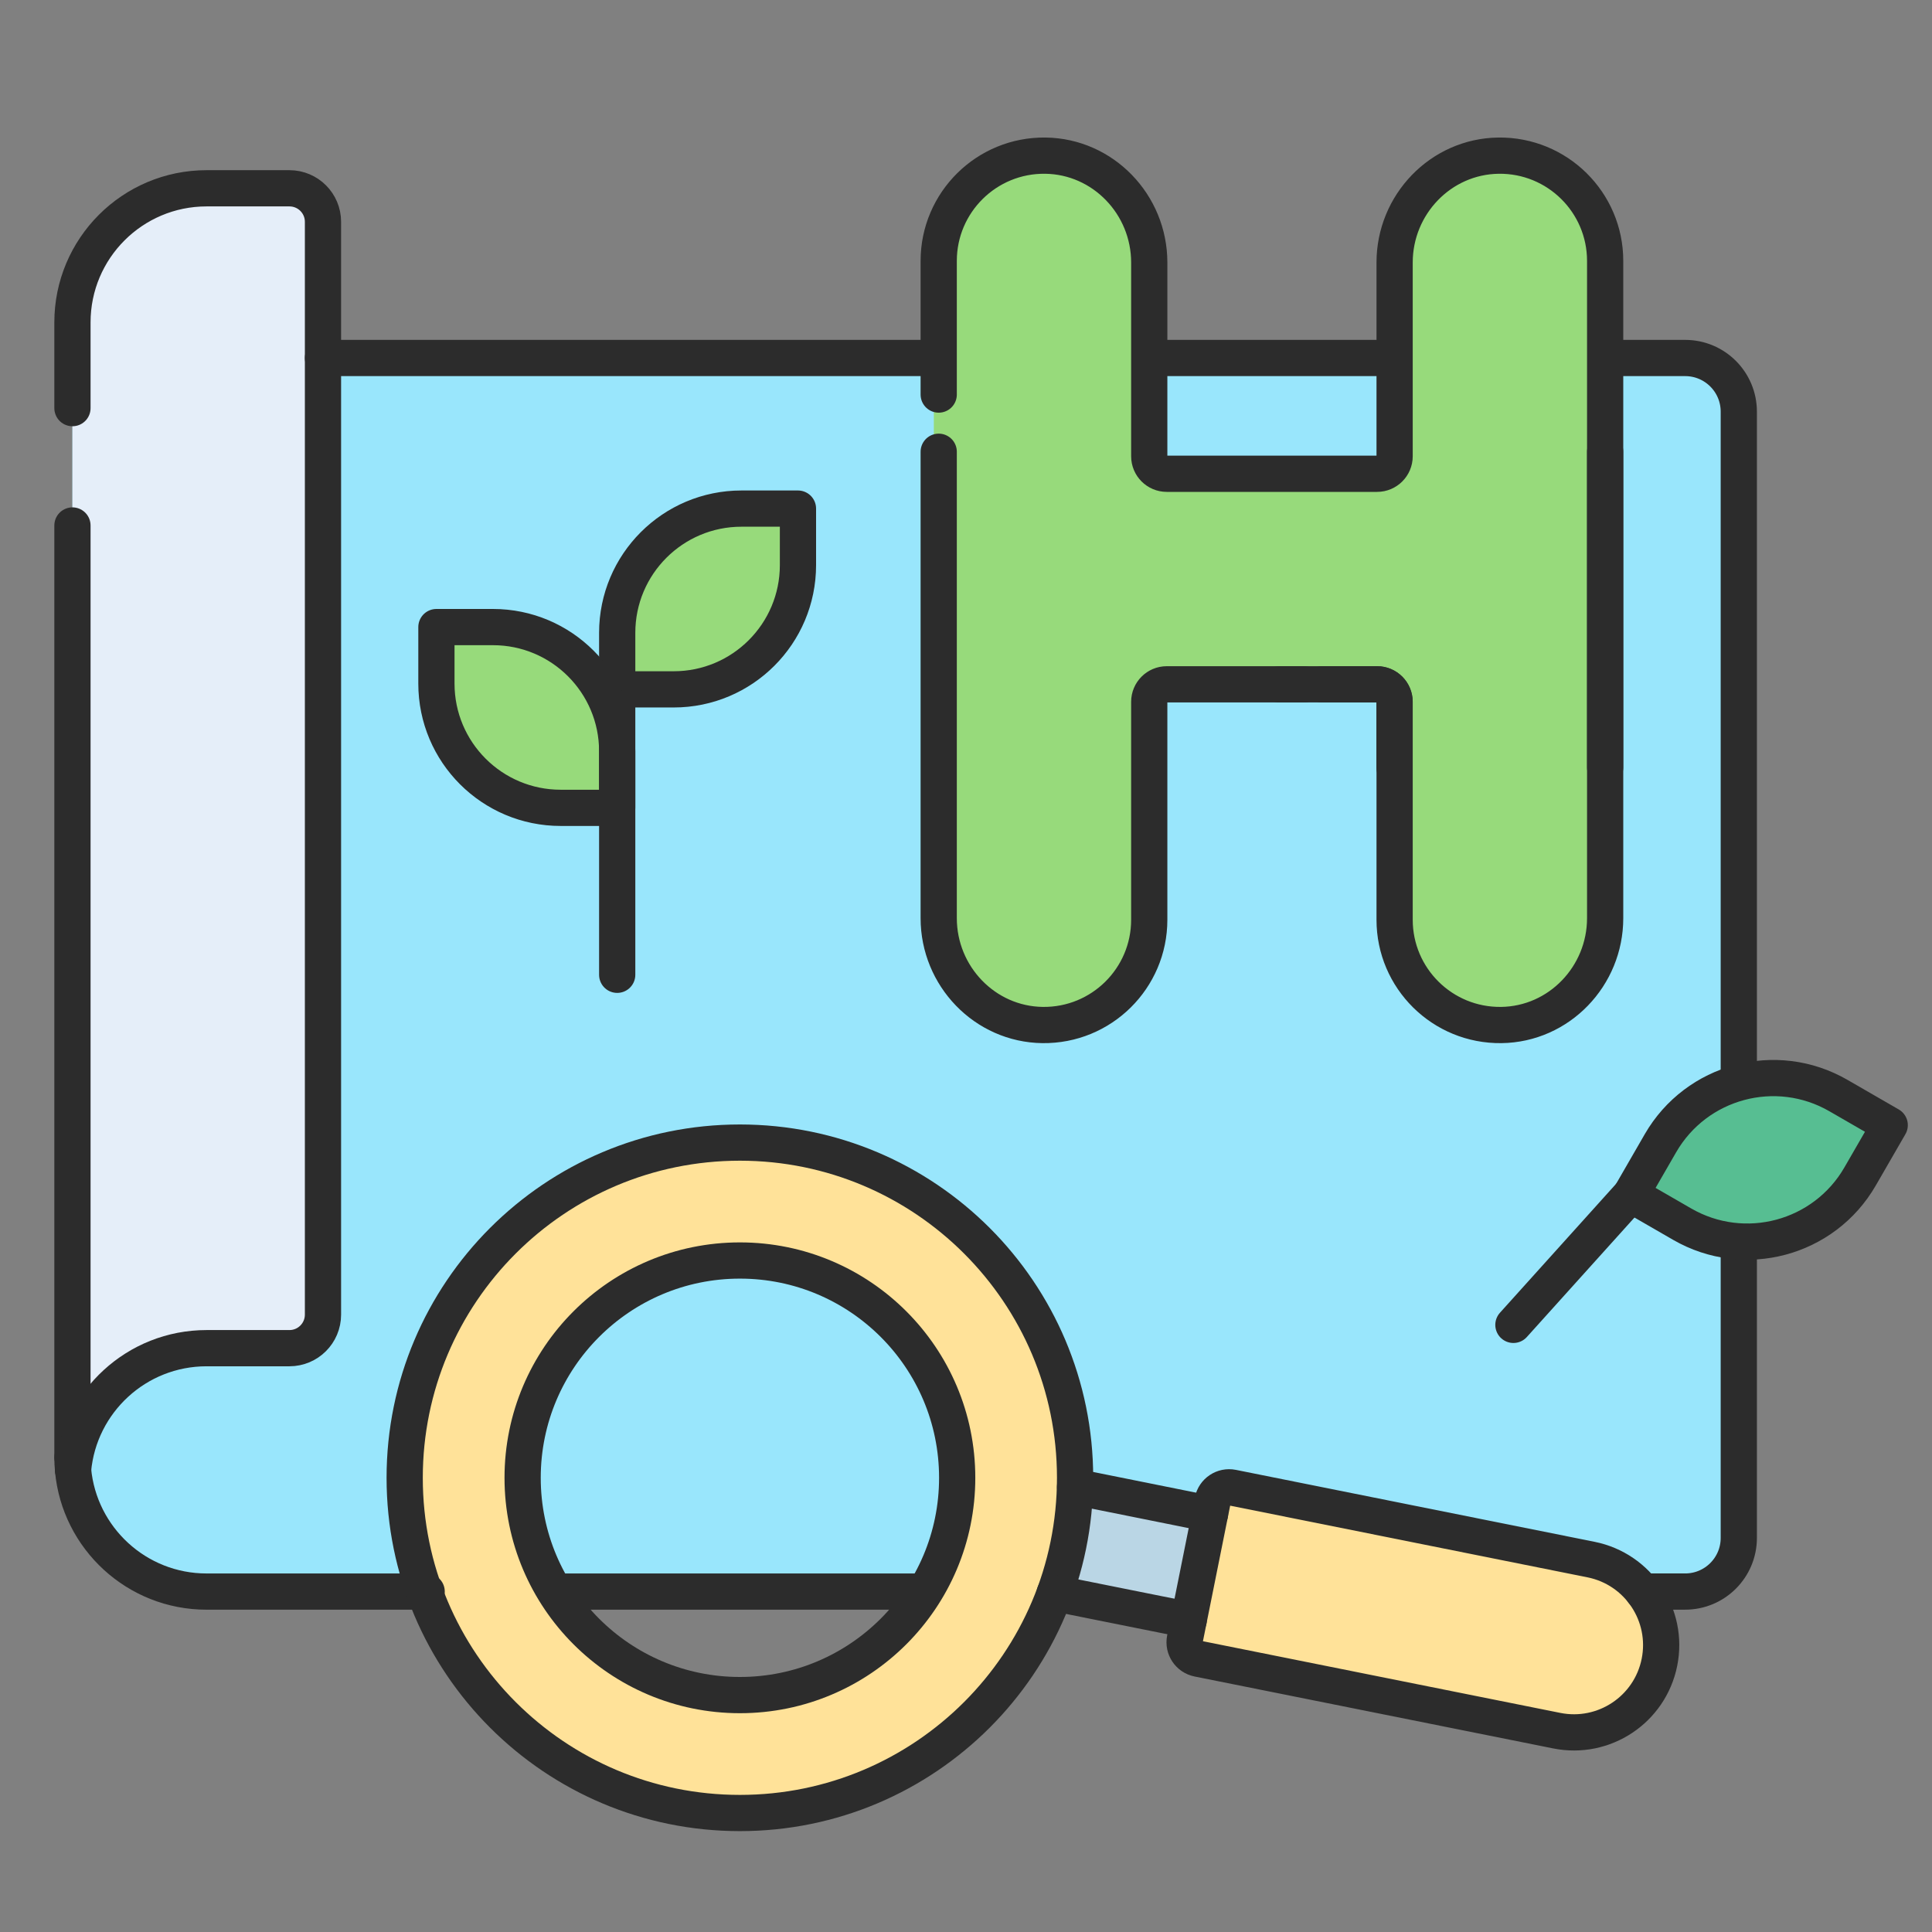 <svg width="80" height="80" viewBox="0 0 80 80" fill="none" xmlns="http://www.w3.org/2000/svg">
<rect x="0" y="0" width="80" height="80" fill="#808080" stroke="none"/>
<path d="M69.616 65.904H7.503C5.016 65.904 3 63.888 3 61.401V14.987C3 14.897 3.073 14.824 3.163 14.824H69.616C70.933 14.824 72 15.892 72 17.209V63.52C72 64.837 70.933 65.904 69.616 65.904Z" fill="#99E6FC"/>
<path d="M43.767 61.414L42.886 65.809L50.077 67.251L50.958 62.857L43.767 61.414Z" fill="#BAD6E5"/>
<path d="M3 61.378C3 58.311 5.487 55.825 8.553 55.825H11.985C12.752 55.825 13.374 55.203 13.374 54.436V9.185C13.374 8.418 12.752 7.797 11.985 7.797H8.553C5.486 7.797 3 10.283 3 13.35V61.378Z" fill="#E5EEF9"/>
<path d="M30.638 47.312C38.303 47.313 44.517 53.527 44.518 61.192C44.518 68.858 38.303 75.073 30.638 75.073C22.972 75.073 16.757 68.858 16.757 61.192C16.757 53.527 22.972 47.312 30.638 47.312ZM30.638 52.195C25.669 52.196 21.641 56.224 21.641 61.192C21.641 66.161 25.669 70.189 30.638 70.189C35.607 70.189 39.636 66.162 39.636 61.192C39.636 56.223 35.607 52.195 30.638 52.195Z" fill="#FFE299"/>
<path d="M68.714 68.832C68.322 70.788 66.418 72.056 64.462 71.663L49.609 68.684C49.234 68.608 48.99 68.243 49.065 67.867L50.214 62.144C50.289 61.768 50.655 61.524 51.031 61.6L65.883 64.579C67.839 64.972 69.107 66.876 68.714 68.832Z" fill="#FFE299"/>
<path d="M33.042 21.06H30.702C27.86 21.06 25.557 23.363 25.557 26.205V28.545H27.897C30.738 28.545 33.042 26.241 33.042 23.4V21.06Z" fill="#97DA7B"/>
<path d="M18.071 25.966V28.306C18.071 31.148 20.375 33.451 23.216 33.451H25.557V31.111C25.557 28.269 23.253 25.966 20.412 25.966H18.071Z" fill="#97DA7B"/>
<path d="M65.681 14.824H69.779C71.006 14.824 72 15.818 72 17.046V63.682C72 64.909 71.006 65.903 69.779 65.903H68.023" stroke="#2C2C2C" stroke-width="1.5" stroke-miterlimit="10" stroke-linecap="round" stroke-linejoin="round"/>
<path d="M60.821 14.824H13.373" stroke="#2C2C2C" stroke-width="1.5" stroke-miterlimit="10" stroke-linecap="round" stroke-linejoin="round"/>
<path d="M3 60.351C3 60.524 3.008 60.695 3.025 60.864C3.025 60.866 3.025 60.867 3.025 60.868C3.285 63.692 5.661 65.904 8.553 65.904H17.667M23.333 65.904H38" stroke="#2C2C2C" stroke-width="1.5" stroke-miterlimit="10" stroke-linecap="round" stroke-linejoin="round"/>
<path d="M3 60.35V21.759" stroke="#2C2C2C" stroke-width="1.5" stroke-miterlimit="10" stroke-linecap="round" stroke-linejoin="round"/>
<path d="M3 16.9V13.35C3 10.282 5.487 7.797 8.553 7.797H11.985C12.752 7.797 13.374 8.417 13.374 9.185V54.436C13.374 55.203 12.752 55.825 11.985 55.825H8.553C5.66 55.825 3.283 58.038 3.025 60.864C3.025 60.865 3.025 60.867 3.025 60.868" stroke="#2C2C2C" stroke-width="1.5" stroke-miterlimit="10" stroke-linecap="round" stroke-linejoin="round"/>
<path d="M30.637 75.073C38.303 75.073 44.517 68.859 44.517 61.193C44.517 53.527 38.303 47.312 30.637 47.312C22.971 47.312 16.757 53.527 16.757 61.193C16.757 68.859 22.971 75.073 30.637 75.073Z" stroke="#2C2C2C" stroke-width="1.5" stroke-miterlimit="10" stroke-linecap="round" stroke-linejoin="round"/>
<path d="M30.638 70.19C35.607 70.19 39.635 66.162 39.635 61.193C39.635 56.224 35.607 52.195 30.638 52.195C25.669 52.195 21.641 56.224 21.641 61.193C21.641 66.162 25.669 70.19 30.638 70.19Z" stroke="#2C2C2C" stroke-width="1.5" stroke-miterlimit="10" stroke-linecap="round" stroke-linejoin="round"/>
<path d="M50.104 62.689L44.516 61.565" stroke="#2C2C2C" stroke-width="1.5" stroke-miterlimit="10" stroke-linecap="round" stroke-linejoin="round"/>
<path d="M49.222 67.083L43.673 65.97" stroke="#2C2C2C" stroke-width="1.5" stroke-miterlimit="10" stroke-linecap="round" stroke-linejoin="round"/>
<path d="M68.714 68.832C68.322 70.788 66.418 72.056 64.462 71.663L49.609 68.684C49.234 68.608 48.99 68.243 49.065 67.867L50.214 62.144C50.289 61.768 50.655 61.524 51.031 61.6L65.883 64.579C67.839 64.972 69.107 66.876 68.714 68.832Z" stroke="#2C2C2C" stroke-width="1.5" stroke-miterlimit="10" stroke-linecap="round" stroke-linejoin="round"/>
<path d="M25.557 40.364V28.544" stroke="#2C2C2C" stroke-width="1.5" stroke-miterlimit="10" stroke-linecap="round" stroke-linejoin="round"/>
<path d="M33.042 21.06H30.702C27.86 21.06 25.557 23.363 25.557 26.205V28.545H27.897C30.738 28.545 33.042 26.241 33.042 23.4V21.06Z" stroke="#2C2C2C" stroke-width="1.5" stroke-miterlimit="10" stroke-linecap="round" stroke-linejoin="round"/>
<path d="M18.071 25.966V28.306C18.071 31.148 20.375 33.451 23.216 33.451H25.557V31.111C25.557 28.269 23.253 25.966 20.412 25.966H18.071Z" stroke="#2C2C2C" stroke-width="1.5" stroke-miterlimit="10" stroke-linecap="round" stroke-linejoin="round"/>
<path d="M62.667 54.86L67.529 49.463" stroke="#2C2C2C" stroke-width="1.5" stroke-miterlimit="10" stroke-linecap="round" stroke-linejoin="round"/>
<path d="M78.249 46.59L76.124 45.364C73.544 43.874 70.246 44.758 68.756 47.338L67.53 49.463L69.654 50.689C72.234 52.179 75.533 51.295 77.022 48.715L78.249 46.59Z" fill="#57BE92" stroke="#2C2C2C" stroke-width="1.5" stroke-miterlimit="10" stroke-linecap="round" stroke-linejoin="round"/>
<path d="M61.846 6.662C61.078 6.672 60.36 6.667 59.739 7.029C58.424 7.798 57.544 9.241 57.544 10.869V18.893C57.544 19.293 57.22 19.617 56.82 19.617H48.109C47.709 19.617 47.385 19.293 47.385 18.893V10.869C47.385 8.473 45.479 6.476 43.084 6.445C40.65 6.413 38.667 8.377 38.667 10.804V38.02C38.667 40.416 40.573 42.413 42.968 42.444C45.402 42.475 47.385 40.512 47.385 38.085V29.06C47.385 28.66 47.709 28.336 48.109 28.336H56.82C57.22 28.336 57.544 28.66 57.544 29.06V31.865L57.951 39.04C57.951 41.436 60.282 42.413 62.677 42.444C65.111 42.476 66.425 39.64 66.425 37.213V10.247C66.425 7.82 64.279 6.631 61.846 6.662Z" fill="#97DA7B"/>
<path d="M52.968 28.336H57.021C57.421 28.336 57.745 28.66 57.745 29.06V31.792" stroke="#2C2C2C" stroke-width="1.5" stroke-miterlimit="10" stroke-linecap="round" stroke-linejoin="round"/>
<path d="M38.87 18.706V38.02C38.87 40.416 40.776 42.413 43.171 42.444C45.605 42.475 47.588 40.512 47.588 38.085V29.06C47.588 28.66 47.912 28.336 48.312 28.336H54" stroke="#2C2C2C" stroke-width="1.5" stroke-miterlimit="10" stroke-linecap="round" stroke-linejoin="round"/>
<path d="M66.466 18.706V38.02C66.466 40.416 64.56 42.413 62.165 42.444C59.731 42.475 57.748 40.512 57.748 38.085V29.06C57.748 28.66 57.423 28.336 57.023 28.336H54.733" stroke="#2C2C2C" stroke-width="1.5" stroke-miterlimit="10" stroke-linecap="round" stroke-linejoin="round"/>
<path d="M66.466 31.778V10.804C66.466 8.377 64.483 6.414 62.049 6.445C59.653 6.477 57.748 8.474 57.748 10.869V18.893C57.748 19.293 57.423 19.618 57.023 19.618H48.312C47.912 19.618 47.588 19.293 47.588 18.893V10.869C47.588 8.473 45.682 6.476 43.287 6.445C40.853 6.414 38.87 8.378 38.87 10.804V16.338" stroke="#2C2C2C" stroke-width="1.5" stroke-miterlimit="10" stroke-linecap="round" stroke-linejoin="round"/>
</svg>

